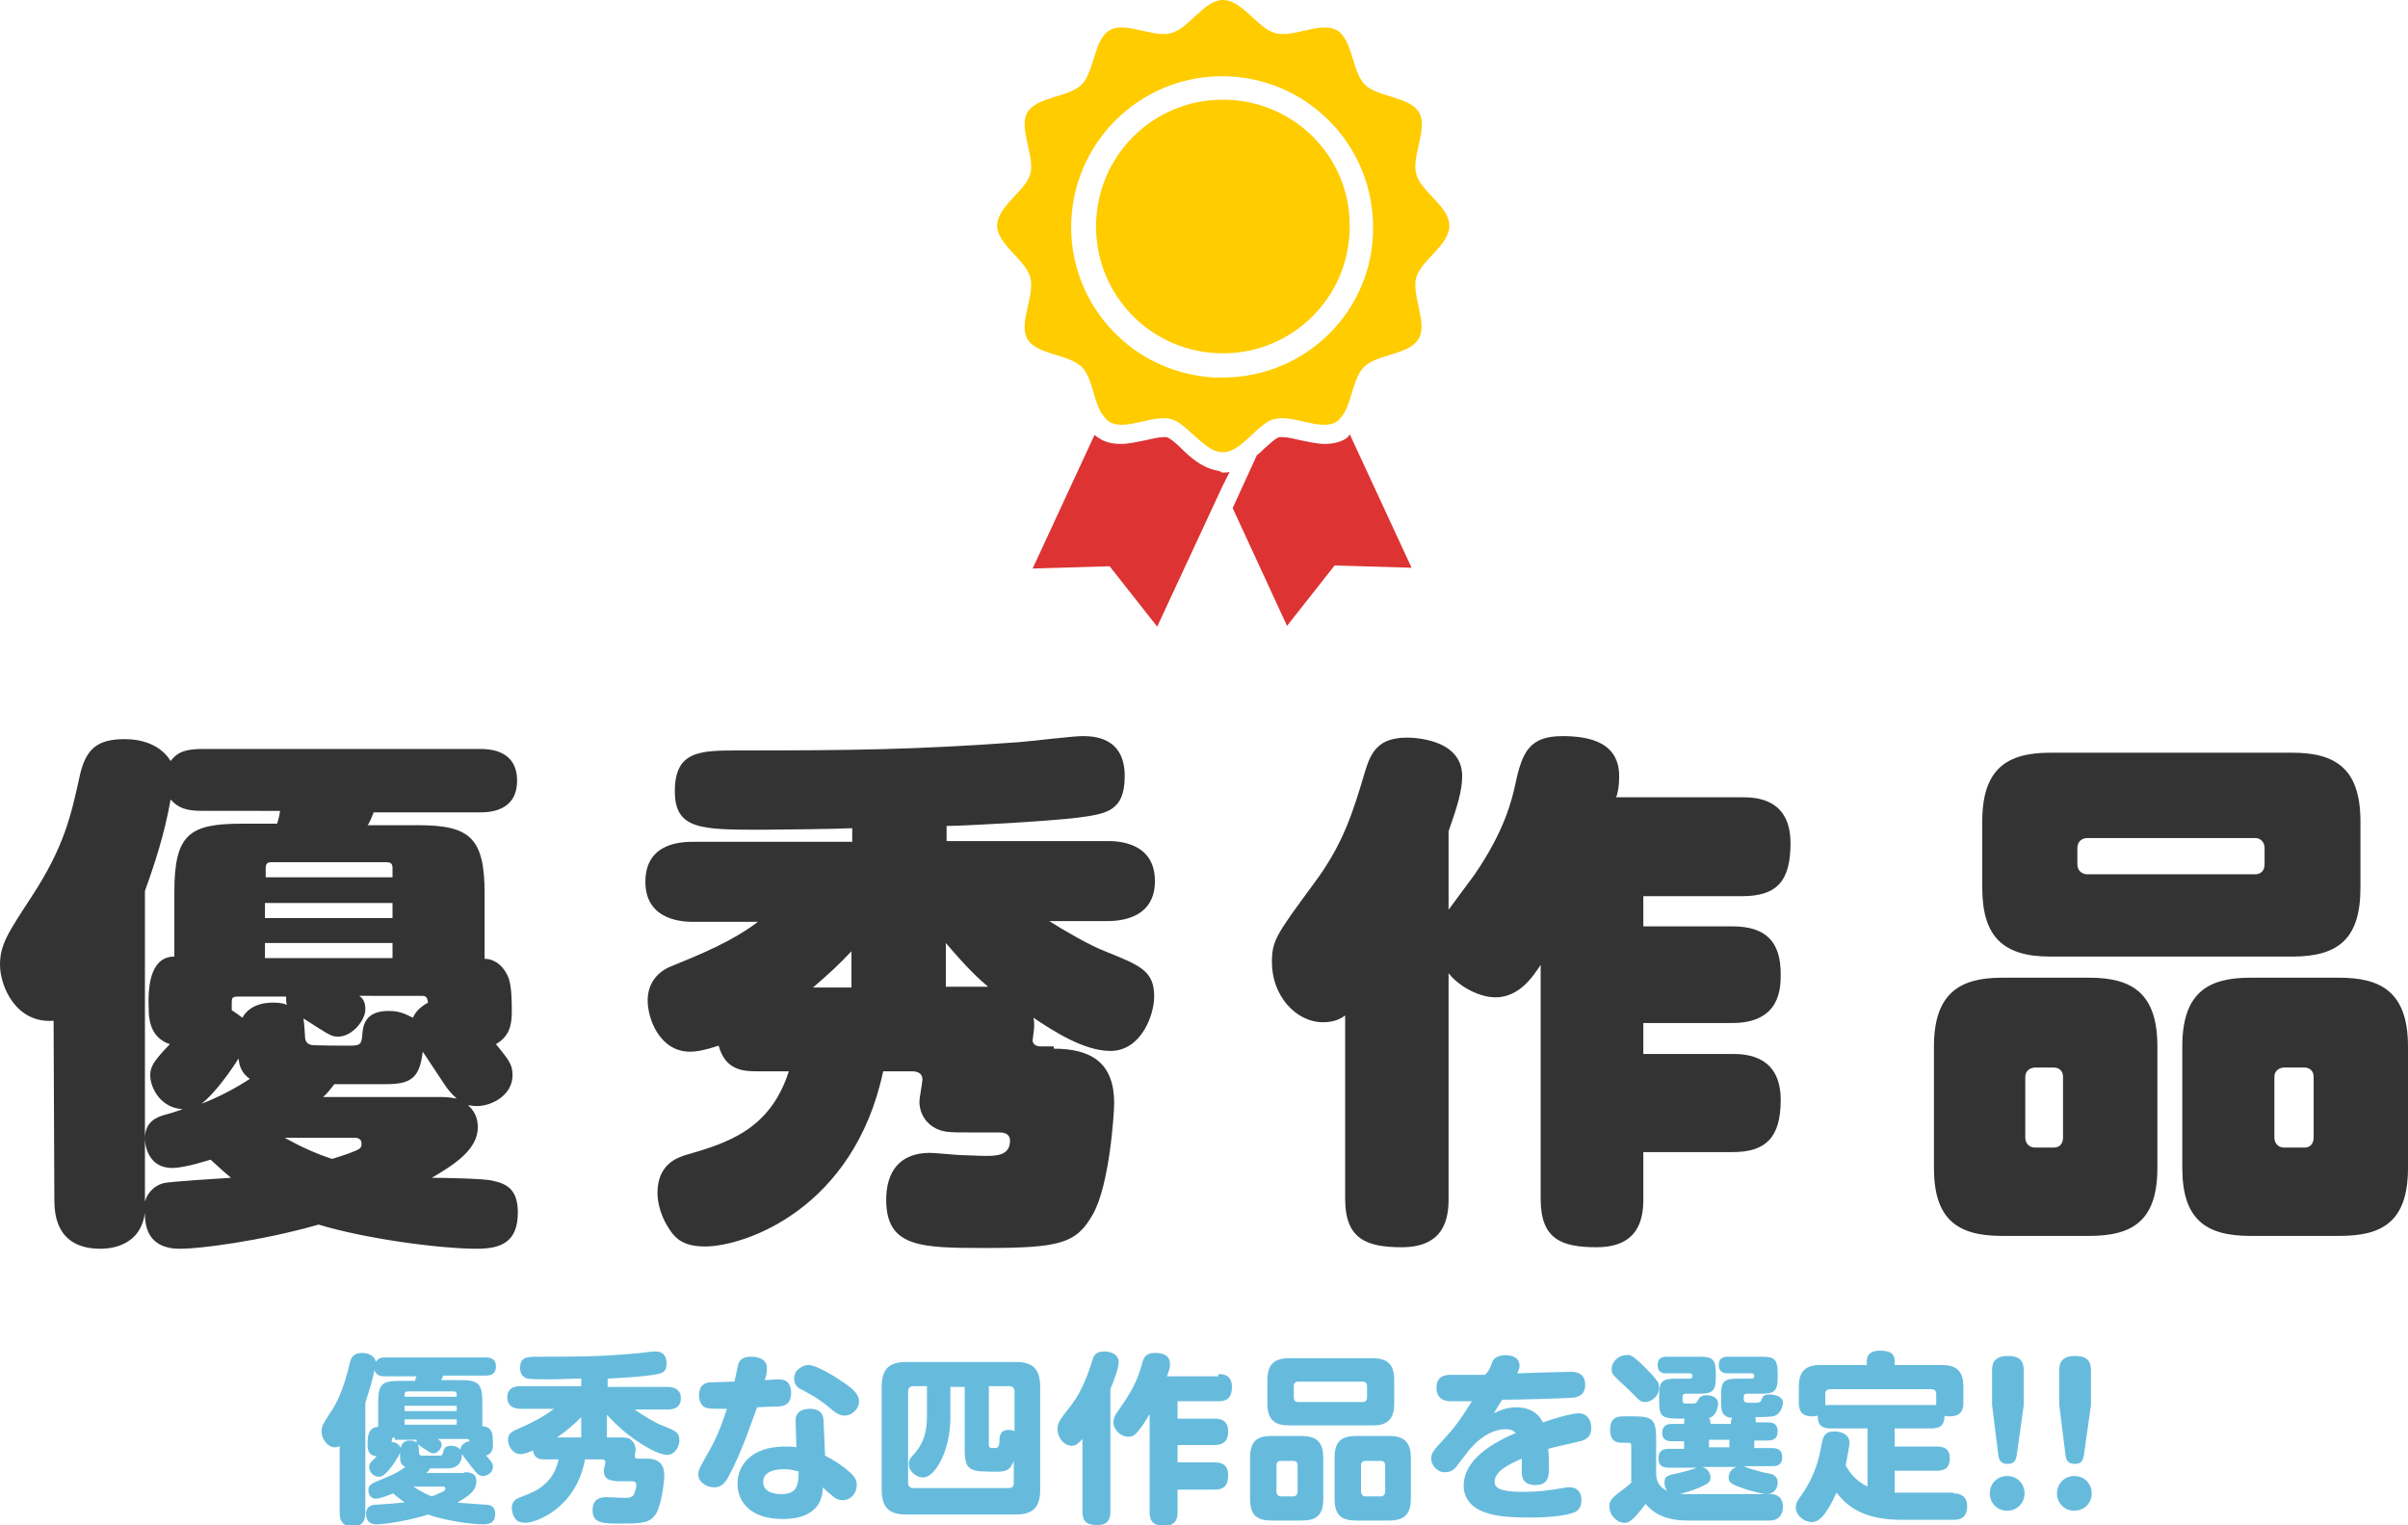 <?xml version="1.0" encoding="utf-8"?>
<!-- Generator: Adobe Illustrator 23.1.0, SVG Export Plug-In . SVG Version: 6.00 Build 0)  -->
<svg version="1.1" id="レイヤー_1" xmlns="http://www.w3.org/2000/svg" xmlns:xlink="http://www.w3.org/1999/xlink" x="0px"
	 y="0px" viewBox="0 0 319 202" style="enable-background:new 0 0 319 202;" xml:space="preserve" preserveAspectRatio="xMinYMid" width="319" height="202">
<style type="text/css">
	.st0{fill:#DD3333;}
	.st1{fill:#FFCC00;}
	.st2{fill:#333333;}
	.st3{fill:#66BBDD;}
</style>
<g>
	<path class="st0" d="M161.1,62.3c-1.9-0.4-3.4-1.7-4.6-2.9c-0.6-0.6-1.5-1.4-2-1.5c-0.1,0-0.2,0-0.4,0c-0.6,0-1.4,0.2-2.3,0.4
		c-1.1,0.2-2.2,0.5-3.3,0.5c-1.1,0-2-0.2-2.8-0.7c-0.3-0.2-0.5-0.3-0.7-0.5l-8.2,17.7l10.2-0.3l6.3,8l8.6-18.5l1-2
		c-0.3,0.1-0.6,0.1-1,0.1C161.7,62.4,161.4,62.4,161.1,62.3z"/>
	<path class="st0" d="M178.3,58.1c-0.8,0.5-1.8,0.7-2.8,0.7l0,0c-1.1,0-2.2-0.3-3.3-0.5c-0.8-0.2-1.7-0.4-2.3-0.4
		c-0.2,0-0.3,0-0.4,0c-0.5,0.1-1.3,0.9-2,1.5c-0.3,0.3-0.6,0.6-1,0.9l-3.2,7l7.2,15.6l6.3-8l10.2,0.3l-8.2-17.7
		C178.7,57.8,178.5,57.9,178.3,58.1z"/>
	<path class="st1" d="M162,13.2c-9.3,0-16.8,7.5-16.8,16.8c0,9.3,7.5,16.8,16.8,16.8c9.3,0,16.8-7.5,16.8-16.8
		C178.9,20.7,171.3,13.2,162,13.2z"/>
	<path class="st1" d="M187.6,36.8c0.6-2.3,4.4-4.3,4.4-6.9s-3.8-4.5-4.4-6.9c-0.6-2.4,1.6-6,0.4-8.1c-1.2-2.1-5.5-2-7.2-3.7
		c-1.7-1.7-1.6-6-3.7-7.2c-2.1-1.2-5.7,1-8.1,0.4C166.6,3.8,164.6,0,162,0c-2.5,0-4.5,3.8-6.9,4.4c-2.4,0.6-6-1.6-8.1-0.4
		c-2.1,1.2-2,5.5-3.7,7.2c-1.7,1.7-6,1.6-7.2,3.7c-1.2,2.1,1,5.7,0.4,8.1c-0.6,2.3-4.4,4.3-4.4,6.9c0,2.5,3.8,4.5,4.4,6.9
		c0.6,2.4-1.6,6-0.4,8.1c1.2,2.1,5.5,2,7.2,3.7c0.8,0.8,1.2,2.1,1.6,3.5c0.3,1.1,0.7,2.3,1.3,3c0.2,0.3,0.5,0.6,0.8,0.8
		c2.1,1.2,5.7-1,8.1-0.4c1.5,0.4,2.8,2.1,4.3,3.2c0.8,0.7,1.7,1.2,2.6,1.2c0.9,0,1.8-0.5,2.6-1.2c1.4-1.1,2.7-2.8,4.2-3.2
		c0,0,0.1,0,0.1,0c2.4-0.6,6,1.6,8.1,0.4c0.3-0.2,0.6-0.5,0.8-0.8c1.3-1.7,1.4-5,2.9-6.5c1.7-1.7,6-1.6,7.2-3.7
		C189.2,42.9,187,39.2,187.6,36.8z M162,50c-0.4,0-0.8,0-1.2,0c-4.8-0.3-9.2-2.2-12.5-5.3c-3.9-3.6-6.4-8.8-6.4-14.6
		c0-11,8.9-20,20-20c11,0,20,8.9,20,20C182,41,173.1,50,162,50z"/>
</g>
<g>
	<path class="st2" d="M7.1,135.2c-5,0.4-7.1-4.6-7.1-7.4c0-2.7,1.1-4.3,4.1-8.9c4.4-6.7,5.3-10.8,6.5-16.3c0.8-3.4,2.3-4.7,5.9-4.7
		s5.4,1.7,6.1,2.9c0.9-1.2,2-1.6,4.3-1.6h36.6c1.1,0,5,0,5,4.2c0,4.2-3.9,4.2-5,4.2H49.5c-0.1,0.3-0.6,1.5-0.8,1.7h6.7
		c6.9,0,8.8,1.7,8.8,9.1v8.6c1.5,0,2.7,1.2,3.2,2.6c0.2,0.7,0.4,1.5,0.4,4.3c0,1.7-0.2,3.3-2.1,4.4c1.6,2,2.2,2.6,2.2,4.1
		c0,2.7-2.8,4.1-4.7,4.1c-0.6,0-0.8-0.1-1.2-0.1c0.7,0.6,1.3,1.5,1.3,2.9c0,3-3.2,5-6.1,6.7c1.3,0,7.2,0.1,8.1,0.4
		c1.9,0.4,3.3,1.2,3.3,4.2c0,3.9-2.2,4.8-5.4,4.8c-4.9,0-14.7-1.3-21-3.2c-7.7,2.2-15.8,3.2-18.2,3.2c-1.2,0-4.9,0-4.8-4.8
		c-0.6,4.8-5.2,4.8-5.9,4.8c-5.9,0-6.1-4.7-6.1-6.5L7.1,135.2L7.1,135.2z M19.1,159.6c0.2-1.3,1.1-2.5,2.6-2.9
		c1-0.2,7.2-0.6,8.9-0.7c-0.6-0.5-1.3-1.1-2.7-2.4c-0.4,0.1-3.4,1.1-5.1,1.1c-3.1,0-3.6-2.9-3.6-3.9c0-2.2,1.5-2.8,2.5-3.1
		c0.4-0.1,2.1-0.6,2.5-0.8c-2.8-0.1-4.3-2.7-4.3-4.5c0-1.2,0.6-2,2.6-4.1c-2.8-0.9-2.8-3.8-2.8-4.7c-0.1-2.4,0-6.9,3.4-6.9v-8.6
		c0-7.6,2-9,8.9-9h4.7c0.1-0.2,0.4-1.4,0.4-1.7H26.8c-2.2,0-3.2-0.4-4.2-1.5c-0.8,4.6-2.2,8.8-3.4,12.1V159.6z M33.1,142.9
		c-1.3-0.9-1.4-2-1.5-2.7c-0.8,1.3-3,4.5-4.9,6C29,145.3,31.1,144.2,33.1,142.9z M30.7,133.8c0.6,0.4,0.9,0.6,1.4,1
		c1.1-1.9,3.2-2,4.1-2c0.8,0,1.4,0.1,1.8,0.3c-0.1-0.4-0.1-0.5-0.1-1.1h-6.4c-0.7,0-0.8,0.2-0.8,0.7V133.8z M35.1,116.2H52V115
		c0-0.6-0.2-0.8-0.9-0.8H36c-0.6,0-0.8,0.2-0.8,0.8V116.2z M52,119.6H35.1v2H52V119.6z M52,124.9H35.1v2H52V124.9z M37.7,150.7
		c2,1.1,4.1,2.1,6.3,2.8c0.9-0.3,2-0.6,2.9-1c0.8-0.3,1-0.5,1-1c0-0.8-0.7-0.8-1-0.8L37.7,150.7L37.7,150.7z M47.6,131.9
		c0.4,0.3,0.8,0.7,0.8,1.8c0,1.4-1.7,3.6-3.6,3.6c-0.9,0-1-0.1-4.6-2.4c0.1,0.6,0.1,0.8,0.2,2.2c0,0.4,0,1.1,0.8,1.3
		c0.4,0.1,4.4,0.1,5,0.1c1.5,0,1.7-0.1,1.8-1.5c0.1-1.1,0.3-3.1,3.5-3.1c1.7,0,2.5,0.6,3.2,0.9c0.3-0.6,0.6-1.2,2-2
		c-0.1-0.8-0.3-0.9-0.9-0.9L47.6,131.9L47.6,131.9z M58.3,145.3c1.1,0,1.5,0.1,2.2,0.2c-0.3-0.3-0.6-0.5-1.3-1.4
		c-0.5-0.7-2.7-4.1-3.2-4.8c-0.4,3.4-1.5,4.3-4.8,4.3h-6.9c-0.6,0.7-0.8,1.1-1.5,1.7L58.3,145.3L58.3,145.3z"/>
	<path class="st2" d="M139.6,138.9c5,0,8,1.9,8,7.2c0,1.3-0.6,10.8-2.8,14.7c-2.2,3.9-4.3,4.5-14.3,4.5c-8.6,0-13.1-0.1-13.1-6.4
		c0-3.6,1.7-6.2,5.8-6.2c0.7,0,3.6,0.3,4.2,0.3c0.7,0,2,0.1,3.2,0.1c1.3,0,3.2,0,3.2-2c0-1.1-1.1-1.1-1.3-1.1h-3.2
		c-2.5,0-3,0-3.9-0.1c-2.2-0.3-3.6-2-3.6-4c0-0.5,0.4-2.5,0.4-2.9c0-1-0.9-1.1-1.4-1.1h-3.8c-3.9,18.3-18.4,23.2-23.6,23.2
		c-2.9,0-3.9-1.1-4.6-2.1c-1.2-1.7-1.7-3.6-1.7-5c0-3.9,2.8-4.7,3.7-5c5.5-1.6,11.2-3.3,13.7-11.1h-4.2c-2,0-4.2-0.2-5.1-3.4
		c-1.8,0.6-2.9,0.8-3.8,0.8c-3.9,0-5.6-4.2-5.6-6.8c0-2.8,2-4.1,3.1-4.5c3.9-1.6,8.1-3.3,11.5-5.9h-8.5c-1.1,0-6.4,0-6.4-5.3
		s5-5.3,6.4-5.3h21v-1.8c-1.9,0.1-10.2,0.2-11.9,0.2c-8.1,0-11.6,0-11.6-5.1c0-5.4,3.4-5.4,8.5-5.4c15,0,23.4-0.1,37.1-1.1
		c1.3-0.1,7.2-0.8,8.3-0.8c1.4,0,5.7,0,5.7,5.3c0,4.7-2.5,5-6.2,5.5c-4.1,0.5-15.2,1.1-17.4,1.1v2h21.3c1.1,0,6.3,0,6.3,5.3
		c0,4.7-4.1,5.3-6.3,5.3H139c1.7,1.1,5.5,3.3,7.4,4c4.7,1.9,6.5,2.6,6.5,6c0,2.4-1.7,7.2-5.8,7.2c-3.6,0-7.8-2.8-10.2-4.4
		c0.1,0.4,0.1,0.6,0.1,1.2c0,0.3-0.2,1.6-0.2,1.8c0,0.3,0.2,0.8,1.1,0.8H139.6z M112.8,130.7V126c-1.7,1.8-2.9,2.9-5.1,4.8H112.8z
		 M130.9,130.7c-1.3-1.1-2.8-2.5-5.6-5.8v5.8H130.9z"/>
	<path class="st2" d="M230.8,105.6c1.9,0,6.4,0.2,6.4,6.1c0,5.1-1.9,7-6.4,7h-13.1v4h11.8c4.4,0,6.4,2,6.4,6.3c0,1.8,0,6.5-6.4,6.5
		h-11.8v4.1h11.8c2,0,6.4,0.3,6.4,6.1c0,5-2,6.9-6.4,6.9h-11.8v6.2c0,2.5-0.5,6.4-6.2,6.4c-4.7,0-7.4-1.1-7.4-6.4v-31
		c-1,1.5-2.8,4.3-6,4.3c-2.1,0-4.8-1.4-6.2-3.2v29.9c0,2.5-0.5,6.4-6.2,6.4c-4.7,0-7.5-1.1-7.5-6.4v-24.3c-0.4,0.3-1.3,0.9-2.9,0.9
		c-3.7,0-6.8-3.6-6.8-7.9c0-2.9,0.5-3.6,5.5-10.4c3.9-5.2,5.2-9.4,6.8-14.8c0.8-2.7,1.8-4.6,5.6-4.6c0.7,0,7.3,0.1,7.3,5.1
		c0,1.9-0.6,3.9-1.8,7.3v10.4c0.5-0.7,2.9-3.9,3.4-4.6c4-5.8,5-9.9,5.5-12.3c0.9-4.1,1.9-6.1,6.2-6.1c3.7,0,7.5,0.9,7.5,5.3
		c0,1.1-0.1,2-0.4,2.8C214.4,105.6,230.8,105.6,230.8,105.6z"/>
	<path class="st2" d="M285.8,154.7c0,7-3.3,9-9,9h-11.6c-5.9,0-9-2.2-9-9v-16.1c0-7.2,3.6-9.1,9-9.1h11.6c5.8,0,9,2.2,9,9.1V154.7z
		 M312.7,117.6c0,6.7-2.9,9.1-9,9.1h-32.1c-6.2,0-9-2.6-9-9.1v-8.8c0-7,3.3-9.1,9-9.1h32.1c5.8,0,9,2.2,9,9.1V117.6z M273.3,142.6
		c0-0.8-0.6-1.2-1.2-1.2h-2.5c-0.7,0-1.3,0.5-1.3,1.2v8.1c0,0.6,0.4,1.3,1.3,1.3h2.5c0.8,0,1.2-0.6,1.2-1.3V142.6z M300,112.3
		c0-0.8-0.6-1.3-1.2-1.3h-22.3c-0.6,0-1.3,0.4-1.3,1.3v2.2c0,0.8,0.6,1.3,1.3,1.3h22.3c0.6,0,1.2-0.4,1.2-1.3V112.3z M319,154.7
		c0,7.3-3.6,9-9.1,9h-11.8c-5.9,0-9-2.2-9-9v-16.1c0-7.2,3.5-9.1,9-9.1h11.8c5.4,0,9.1,1.8,9.1,9.1V154.7z M306.5,142.6
		c0-0.8-0.6-1.2-1.2-1.2h-2.7c-0.6,0-1.3,0.4-1.3,1.2v8.1c0,0.6,0.4,1.3,1.3,1.3h2.7c0.8,0,1.2-0.6,1.2-1.3V142.6z"/>
</g>
<g>
	<path class="st3" d="M61.5,195c0.6,0,1.6,0,1.6,1.2c0,1.1-0.7,1.8-2.5,2.8c0.7,0.1,1,0.1,3.7,0.3c0.8,0,1.3,0.3,1.3,1.2
		c0,1.3-0.9,1.4-1.6,1.4c-2,0-5.8-0.7-7.3-1.3c-2.1,0.7-5.5,1.3-6.8,1.3c-0.3,0-1.4,0-1.4-1.4c0-1.1,0.9-1.2,1.4-1.2
		c1.7-0.1,2.6-0.2,3.7-0.3c-0.8-0.6-1.2-0.9-1.5-1.2c-0.3,0.1-1.6,0.7-2.3,0.7c-0.9,0-1-0.9-1-1.1c0-0.6,0.3-0.8,0.9-1.1
		c1.7-0.7,2.8-1.1,4-2c-0.7-0.3-0.7-0.9-0.7-1.4v-0.5c-0.2,0.6-0.9,1.5-1,1.7c-1,1.3-1.4,1.5-1.8,1.5c-0.7,0-1.3-0.6-1.3-1.3
		c0-0.4,0.2-0.6,0.4-0.8c0.2-0.2,0.6-0.6,0.6-0.6c-1-0.1-1.2-0.8-1.2-1.4v-0.5c0-1.4,0.5-2,1.4-2v-3.2c0-2.4,0.4-2.9,2.9-2.9H55
		c0-0.2,0.1-0.5,0.2-0.6H51c-0.4,0-1.1,0-1.4-0.8c-0.2,1.1-0.6,2.4-1.2,4.3v14.6c0,0.4,0,1.8-1.7,1.8c-1.7,0-1.7-1.4-1.7-1.8v-8.9
		c-0.1,0.1-0.3,0.2-0.6,0.2c-1.1,0-1.8-1.2-1.8-2.1c0-0.7,0.2-1,1.1-2.4c1-1.4,1.9-3.5,2.6-6.5c0.2-0.9,0.5-1.5,1.7-1.5
		c0.5,0,1.6,0.2,1.8,1.2c0.3-0.6,0.9-0.6,1.3-0.6h13.2c0.4,0,1.4,0,1.4,1.2c0,1.1-0.8,1.2-1.4,1.2h-5.6c0,0.1-0.2,0.6-0.3,0.6H61
		c2.4,0,2.9,0.5,2.9,2.9v3.2c0.8,0.1,1.4,0.3,1.4,2v0.5c0,0.3,0,1.1-0.9,1.4c0.7,0.8,0.9,1,0.9,1.5c0,0.8-0.8,1.2-1.3,1.2
		c-0.6,0-0.8-0.3-1.6-1.3c-0.2-0.3-1.1-1.4-1.2-1.6c0,0.8-0.3,1.2-0.5,1.4c-0.5,0.5-1,0.5-2.3,0.5H57c-0.2,0.3-0.3,0.4-0.5,0.6H61.5
		z M52.3,190.4c-0.4,0-0.4,0.2-0.4,0.6c0.5,0,1,0.3,1.2,0.8c0.1-1,1-1,1.2-1c1.2,0,1.2,0.8,1.2,1.5c0,0.4,0.2,0.5,0.3,0.5
		c0.1,0,1.3,0,1.6,0c0.9,0,0.9,0,1,0c0.1,0,0.2-0.1,0.3-0.4c0.1-0.6,0.3-0.9,1.1-0.9c0.5,0,0.9,0.2,1.2,0.5c0-0.6,0.6-1,1.2-1.1
		c0-0.3-0.3-0.3-0.4-0.3H58c0.3,0.2,0.5,0.4,0.5,0.8c0,0.4-0.5,1.1-1.1,1.1c-0.3,0-0.4-0.1-1.5-0.8c-0.7-0.5-0.8-0.6-0.7-1H52.3z
		 M53.6,185h6.9v-0.3c0-0.4-0.3-0.4-0.4-0.4H54c-0.1,0-0.4,0-0.4,0.4V185z M60.5,186.2h-6.9v0.7h6.9V186.2z M60.5,188h-6.9v0.7h6.9
		V188z M54.6,196.8c0.9,0.6,1.6,1,2.6,1.4c0.6-0.2,0.9-0.4,1.4-0.6c0.2-0.1,0.4-0.2,0.4-0.4c0-0.3-0.2-0.3-0.4-0.3H54.6z"/>
	<path class="st3" d="M82.1,190.4c0.7,0,1.1,0,1.5,0.3c0.2,0.2,0.6,0.6,0.6,1.3c0,0.2,0,0.3-0.1,0.6c0,0.1,0,0.2,0,0.3
		c0,0.3,0.3,0.3,0.4,0.3h1c0.8,0,2.5,0,2.5,2.2c0,1-0.4,4-1.1,5.1c-0.8,1.2-1.7,1.3-4.5,1.3c-2.6,0-3.9,0-3.9-1.8
		c0-1,0.5-1.7,1.8-1.7c0.4,0,2.2,0.1,2.5,0.1c0.6,0,1-0.1,1.2-0.5c0.1-0.2,0.3-0.9,0.3-1.2c0-0.5-0.4-0.5-0.5-0.5h-1.4
		c-1,0-2.4,0-2.4-1.3c0-0.2,0-0.5,0.1-0.7c0-0.1,0.1-0.4,0.1-0.5c0-0.4-0.4-0.4-0.5-0.4h-2.2c-1.2,6.5-6.5,8.4-7.9,8.4
		c-0.6,0-1.1-0.2-1.3-0.5c-0.4-0.5-0.5-1.1-0.5-1.5c0-0.9,0.7-1.2,0.9-1.3c1.8-0.7,3-1.1,4.2-2.6c0.6-0.8,0.9-1.6,1.1-2.5h-1.9
		c-0.5,0-1.3,0-1.5-1.2c-0.4,0.2-1.1,0.5-1.7,0.5c-0.9,0-1.6-1-1.6-1.9c0-0.9,0.5-1.1,1.9-1.7c0.9-0.4,2.6-1.2,4.2-2.4h-4.4
		c-0.3,0-1.8,0-1.8-1.5s1.4-1.5,1.8-1.5H77v-1c-1.2,0-2.9,0.1-4.1,0.1c-0.7,0-2.5,0-3-0.1c-0.8-0.2-1-0.8-1-1.4
		c0-1.5,0.9-1.5,2.6-1.5c4.7,0,7.8,0,12.3-0.4c0.5,0,2.5-0.3,2.9-0.3c0.6,0,1.6,0.1,1.6,1.6c0,1.2-0.6,1.3-1.7,1.5
		c-2,0.3-4.3,0.4-6.1,0.5v1.1h7.9c0.3,0,1.8,0,1.8,1.5s-1.4,1.5-1.8,1.5h-4.3c0.9,0.7,2.8,1.8,3.6,2.1c1.8,0.7,2.3,0.9,2.3,2
		c0,0.8-0.6,1.9-1.6,1.9c-0.9,0-2.2-0.7-3.2-1.3c-1.9-1.2-3.1-2.2-4.8-4v3H82.1z M77,190.4v-2.7c-0.9,0.9-1.9,1.8-3.2,2.7H77z"/>
	<path class="st3" d="M96.4,195.8c-0.4,0.6-0.8,1.2-1.8,1.2s-2.1-0.7-2.1-1.7c0-0.6,0.2-0.9,1.6-3.4c1.1-1.9,1.9-4.4,2.2-5.3
		c-1.7,0-2.2,0-2.6-0.1c-0.6-0.1-1.1-0.7-1.1-1.7c0-1.5,1.1-1.7,1.4-1.7c0.2,0,2.9-0.1,3.3-0.1c0.1-0.4,0.4-1.9,0.5-2.3
		c0.2-0.7,0.8-1,1.7-1c0.5,0,2.1,0.1,2.1,1.5c0,0.6-0.1,1.1-0.3,1.6c0.3,0,1.4-0.1,1.7-0.1c0.6,0,1.8,0,1.8,1.8
		c0,1.7-1.2,1.8-1.9,1.8c-0.5,0-0.7,0-2.6,0.1C99.6,188.2,98.4,192.1,96.4,195.8z M105.4,188.3c-0.1-1.5,1.2-1.7,1.9-1.7
		c0.7,0,1.8,0.2,1.8,1.6l0.2,4.6c1.2,0.6,2.4,1.4,3.4,2.3c0.6,0.6,0.8,1,0.8,1.6c0,1-0.7,2-1.9,2c-0.3,0-0.7-0.1-1-0.3
		c-1-0.8-1.2-1-1.6-1.4c0,0.7-0.1,1.3-0.5,2.1c-1.1,1.9-3.5,2.1-4.8,2.1c-4.2,0-6-2.2-6-4.7c0-2.3,1.7-4.9,6.3-4.9
		c0.6,0,1.1,0,1.5,0.1L105.4,188.3z M103.9,194.6c-0.8,0-2.8,0.1-2.8,1.7c0,1.6,2.1,1.6,2.4,1.6c1.9,0,2.3-0.9,2.3-3
		C105.3,194.8,104.9,194.6,103.9,194.6z M107.1,180.8c1.1,0,3.9,1.7,5.6,3c0.8,0.7,1.1,1.2,1.1,1.8c0,1.1-1,1.9-1.9,1.9
		c-0.6,0-1.1-0.3-1.6-0.7c-1.3-1.1-1.8-1.5-4-2.7c-0.5-0.2-1.1-0.6-1.1-1.5c0-0.5,0.2-0.8,0.3-1
		C105.7,181.4,106.3,180.8,107.1,180.8z"/>
	<path class="st3" d="M137.8,197.3c0,2.6-1.2,3.3-3.3,3.3h-14.4c-2.1,0-3.3-0.7-3.3-3.3v-13.6c0-2.6,1.2-3.3,3.3-3.3h14.4
		c2,0,3.3,0.6,3.3,3.3V197.3z M127.8,183.7h-1.9v4.1c0,4.5-2.1,7.9-3.6,7.9c-0.8,0-1.9-0.7-1.9-1.8c0-0.5,0.2-0.8,0.6-1.2
		c0.8-0.9,1.8-2.2,1.8-5.1v-4H121c-0.4,0-0.7,0.2-0.7,0.7v12.1c0,0.4,0.2,0.7,0.7,0.7h12.6c0.5,0,0.7-0.2,0.7-0.7v-2.9
		c-0.6,1.5-1.1,1.5-3.8,1.4c-2.4,0-2.7-0.8-2.7-3V183.7z M131,191.3c0,0.5,0.1,0.5,0.9,0.5c0.4,0,0.5-0.5,0.5-0.9
		c0-0.7,0.1-1.5,1.2-1.5c0.5,0,0.7,0.1,0.8,0.2v-5.3c0-0.5-0.3-0.7-0.7-0.7H131V191.3z"/>
	<path class="st3" d="M147.1,200.2c0,0.7-0.1,1.8-1.7,1.8c-1.5,0-2-0.5-2-1.8v-9.6c-0.5,0.5-0.8,0.9-1.4,0.9c-1,0-1.9-1-1.9-2.2
		c0-0.8,0.1-1,1.9-3.3c1.5-2,2.3-4.5,2.7-5.8c0.2-0.7,0.5-1.2,1.6-1.2c1,0,1.9,0.5,1.9,1.4c0,0.8-0.6,2.4-1.1,3.6V200.2z M161.4,182
		c0.5,0,1.8,0,1.8,1.7c0,1.3-0.5,1.9-1.8,1.9H156v2.3h4.9c0.8,0,1.8,0.2,1.8,1.7c0,0.6-0.1,1.8-1.8,1.8H156v2.3h4.9
		c0.5,0,1.8,0,1.8,1.7c0,1.4-0.6,1.9-1.8,1.9H156v3c0,0.6-0.1,1.8-1.7,1.8c-1.4,0-2-0.5-2-1.8v-13c-0.6,1-0.9,1.5-1.4,2.1
		c-0.4,0.5-0.7,0.9-1.4,0.9c-1.2,0-2-1.1-2-1.9c0-0.6,0.3-1.1,0.6-1.5c1.7-2.4,2.6-4,3.2-6.3c0.2-0.7,0.4-1.4,1.7-1.4
		c0.7,0,2,0.1,2,1.5c0,0.5-0.1,0.7-0.4,1.6H161.4z"/>
	<path class="st3" d="M175.3,198.5c0,2.3-1,2.9-2.9,2.9h-3.9c-1.9,0-2.9-0.6-2.9-2.9v-5.4c0-2.3,1-2.9,2.9-2.9h3.9
		c1.9,0,2.9,0.7,2.9,2.9V198.5z M184.7,185.9c0,2.3-1.1,2.9-2.9,2.9h-11c-1.8,0-2.9-0.6-2.9-2.9v-3.1c0-2.2,1-2.9,2.9-2.9h11
		c1.9,0,2.9,0.7,2.9,2.9V185.9z M171.9,194.1c0-0.4-0.2-0.6-0.6-0.6h-1.6c-0.4,0-0.6,0.2-0.6,0.6v3.4c0,0.4,0.2,0.7,0.6,0.7h1.6
		c0.5,0,0.6-0.4,0.6-0.7V194.1z M181.1,183.6c0-0.4-0.2-0.6-0.6-0.6H172c-0.4,0-0.6,0.2-0.6,0.6v1.5c0,0.4,0.2,0.6,0.6,0.6h8.5
		c0.4,0,0.6-0.2,0.6-0.6V183.6z M186.9,198.5c0,2.2-1,2.9-2.9,2.9h-4.3c-1.9,0-2.9-0.6-2.9-2.9v-5.4c0-2.3,1-2.9,2.9-2.9h4.3
		c1.9,0,2.9,0.7,2.9,2.9V198.5z M183.5,194.1c0-0.4-0.2-0.6-0.6-0.6h-2c-0.4,0-0.6,0.2-0.6,0.6v3.4c0,0.4,0.2,0.7,0.6,0.7h2
		c0.5,0,0.6-0.4,0.6-0.7V194.1z"/>
	<path class="st3" d="M197.7,180.4c0.1-0.3,0.5-0.9,1.7-0.9c0.9,0,1.9,0.3,1.9,1.4c0,0.4-0.2,0.8-0.3,1c2.4-0.1,6.7-0.2,7.2-0.2
		c0.9,0,1.8,0.4,1.8,1.7c0,1.5-1.1,1.6-1.4,1.7c-0.6,0.1-7.1,0.3-9.6,0.3c-0.7,1.1-0.7,1.1-1.1,1.8c1.5-0.8,2.7-0.8,3-0.8
		c0.5,0,1.4,0.1,2.1,0.5c0.9,0.5,1.3,1.3,1.4,1.5c1.4-0.5,3.8-1.2,4.7-1.2c1.6,0,1.7,1.6,1.7,1.9c0,1.5-1,1.7-1.9,1.9
		c-2.6,0.6-2.7,0.6-3.8,0.9c0.1,0.9,0.1,1.9,0.1,2.4c0,1.1,0,2.4-1.8,2.4c-1.8,0-1.8-1.3-1.8-1.7c0-0.5,0-1.3,0-1.8
		c-2.1,0.9-3.6,1.8-3.6,3.1c0,1.1,1.6,1.3,4,1.3c1.7,0,3.3-0.2,5-0.5c0.4-0.1,0.7-0.1,0.9-0.1c1.2,0,1.6,0.8,1.6,1.7
		c0,1.3-0.8,1.6-1.2,1.7c-1.8,0.6-4.9,0.6-5.6,0.6c-3.6,0-5-0.3-6.3-0.8c-1.5-0.6-2.5-1.8-2.5-3.4c0-3.6,4.1-5.8,6.9-7
		c-0.4-0.4-0.8-0.5-1.3-0.5c-2.7,0-4.7,2.5-5.3,3.3c-0.2,0.3-1.1,1.4-1.3,1.7c-0.3,0.4-0.8,0.7-1.5,0.7c-1.1,0-1.8-1-1.8-1.8
		c0-0.8,0.4-1.2,1.7-2.6c1.2-1.3,2-2.3,3.7-5c-0.4,0-2.3,0-2.7,0c-0.5,0-2,0-2-1.8c0-1.7,1.4-1.7,1.9-1.7c2.8,0,3.1,0,4.5,0
		C197.3,181.6,197.5,180.9,197.7,180.4z"/>
	<path class="st3" d="M234.5,197.9c1.7,0,1.7,1.4,1.7,1.7c0,0.2,0,1.8-1.8,1.8h-10.9c-3.5,0-4.9-1.5-5.5-2.2
		c-1.8,2.4-2.3,2.5-2.8,2.5c-1,0-2-1-2-2.2c0-0.7,0.4-1.1,1-1.6c0.3-0.2,1.7-1.3,1.9-1.5v-4.9c0-0.2,0-0.4-0.3-0.4H215
		c-0.6,0-1.7,0-1.7-1.7c0-1.6,0.9-1.8,1.7-1.8h1.4c2.5,0,3,0.4,3,3v4.6c0,2.7,3.1,2.7,4.4,2.7H234.5z M218,181.2
		c0.3,0.3,1.2,1.2,1.5,1.7c0.2,0.2,0.3,0.5,0.3,0.9c0,1-0.9,1.9-1.9,1.9c-0.6,0-0.7-0.2-2-1.5c-0.1-0.1-1.5-1.4-1.8-1.7
		c-0.4-0.4-0.6-0.6-0.6-1.2c0-0.8,0.8-1.8,1.9-1.8C215.9,179.4,216.2,179.4,218,181.2z M234.2,188.4c0.4,0,1.3,0,1.3,1.2
		c0,1.2-1,1.2-1.3,1.2h-1.8v1h2.3c0.4,0,1.4,0,1.4,1.2c0,1.2-0.9,1.2-1.4,1.2h-3.7c0.2,0.1,1,0.4,1.1,0.4c1,0.3,1.3,0.4,2.4,0.6
		c1,0.2,1,1,1,1.2c0,0.7-0.5,1.5-1.4,1.5c-0.8,0-2.3-0.5-3-0.7c-1.7-0.6-2.1-0.8-2.1-1.5c0-0.5,0.3-1.2,1.1-1.4h-4.6
		c0.7,0.2,1.1,0.8,1.1,1.4s-0.3,0.8-1.4,1.3c-0.9,0.4-2.4,0.9-3.1,0.9c-1.2,0-1.6-0.8-1.6-1.5c0-0.9,0.4-1,1.9-1.3
		c0.9-0.2,1.2-0.3,2.1-0.6c0.1,0,0.2-0.1,0.3-0.1h-3.7c-0.4,0-1.4,0-1.4-1.2c0-1.2,0.8-1.3,1.4-1.3h2v-1h-1.6c-0.3,0-1.3,0-1.3-1.1
		c0-1.2,1-1.2,1.3-1.2h1.6c0-0.4,0-0.5,0.1-0.7c-2.9,0-3.4,0-3.4-2.3v-0.7c0-1.9,0.3-2.3,2.3-2.3h1.7c0.4,0,0.4-0.2,0.4-0.4
		c0-0.1,0-0.3-0.4-0.3h-3c-0.4,0-1.2,0-1.2-1.1c0-1,0.7-1.1,1.2-1.1h4.2c1.6,0,2.3,0.1,2.3,2.1v0.7c0,1.9-0.6,2.1-2.3,2.1h-1.7
		c-0.3,0-0.4,0.2-0.4,0.4v0.4c0,0.5,0.1,0.5,0.8,0.5c1,0,1,0,1.2-0.4c0.3-0.5,0.5-0.7,1.2-0.7c0.5,0,1.5,0.2,1.5,1.1
		c0,0.4-0.2,1.7-1.2,1.9c0.1,0.2,0.2,0.3,0.2,0.8h2.7c0-0.5,0-0.5,0.2-0.8c-1.4-0.1-1.5-0.9-1.5-2.2v-0.7c0-1.9,0.3-2.3,2.3-2.3h1.7
		c0.4,0,0.4-0.2,0.4-0.4c0-0.2-0.2-0.3-0.4-0.3h-3.1c-0.3,0-1.2,0-1.2-1.1c0-1,0.7-1.1,1.2-1.1h4.3c1.6,0,2.3,0.1,2.3,2.1v0.7
		c0,1.9-0.6,2.1-2.3,2.1h-1.8c-0.3,0-0.4,0.2-0.4,0.4v0.3c0,0.5,0.3,0.5,1.2,0.5c0.9,0,1,0,1.2-0.5c0.1-0.4,0.4-0.6,1-0.6
		c0.6,0,1.8,0.2,1.8,1.1c0,0-0.1,1.6-1.4,1.8c-0.5,0.1-2,0.1-2.3,0.1c0.1,0.1,0.1,0.4,0.1,0.7H234.2z M229.1,190.7h-2.7v1h2.7V190.7
		z"/>
	<path class="st3" d="M258.8,197.8c0.8,0,1.8,0.3,1.8,1.7c0,1.8-1.3,1.8-1.8,1.8h-6.9c-4.2,0-6.8-1.2-8.6-3.6
		c-0.7,1.5-1.2,2.4-1.9,3.2c-0.3,0.3-0.7,0.7-1.4,0.7c-1,0-2.1-0.9-2.1-1.9c0-0.5,0.1-0.8,0.7-1.6c1.9-2.7,2.4-5,2.7-6.7
		c0.2-1.1,0.4-1.8,1.7-1.8c0.6,0,2,0.2,2,1.5c0,0.6-0.4,2.4-0.5,3c0.4,0.7,1.2,2,2.9,2.8v-7.7h-4.8c-1,0-1.8-0.2-1.8-1.7
		c-0.1,0-0.3,0.1-0.7,0.1c-1,0-1.8-0.3-1.8-1.8v-2.1c0-2.2,1-2.9,2.9-2.9h6.1v-0.5c0-1.2,1-1.4,1.7-1.4c1.1,0,2,0.2,2,1.4v0.5h6.2
		c1.9,0,2.9,0.7,2.9,2.9v2.1c0,0.8-0.2,1.8-1.8,1.8c-0.4,0-0.6,0-0.7-0.1c0,1.1-0.4,1.7-1.7,1.7H251v2.4h5.6c0.4,0,1.7,0,1.7,1.5
		c0,1.2-0.5,1.7-1.7,1.7H251v2.9c0.7,0,1,0,1.4,0H258.8z M255.9,186.1c0.3,0,0.4,0,0.6,0v-1.4c0-0.5-0.2-0.7-0.7-0.7h-13.3
		c-0.5,0-0.7,0.2-0.7,0.7v1.4c0.2,0,0.4,0,0.7,0H255.9z"/>
	<path class="st3" d="M268.2,197.8c0,1.3-1,2.3-2.3,2.3s-2.3-1-2.3-2.3c0-1.3,1-2.3,2.3-2.3S268.2,196.5,268.2,197.8z M267.2,192.5
		c-0.1,0.7-0.2,1.4-1.2,1.4c-1,0-1.2-0.5-1.3-1.4l-0.8-6.4v-4.6c0-0.7,0.1-1.9,2.1-1.9c1.5,0,2.1,0.6,2.1,1.9v4.6L267.2,192.5z"/>
	<path class="st3" d="M277.1,197.8c0,1.3-1,2.3-2.3,2.3s-2.3-1-2.3-2.3c0-1.3,1-2.3,2.3-2.3S277.1,196.5,277.1,197.8z M276.1,192.5
		c-0.1,0.7-0.2,1.4-1.2,1.4c-1,0-1.2-0.5-1.3-1.4l-0.8-6.4v-4.6c0-0.7,0.1-1.9,2.1-1.9c1.5,0,2.1,0.6,2.1,1.9v4.6L276.1,192.5z"/>
</g>
</svg>
